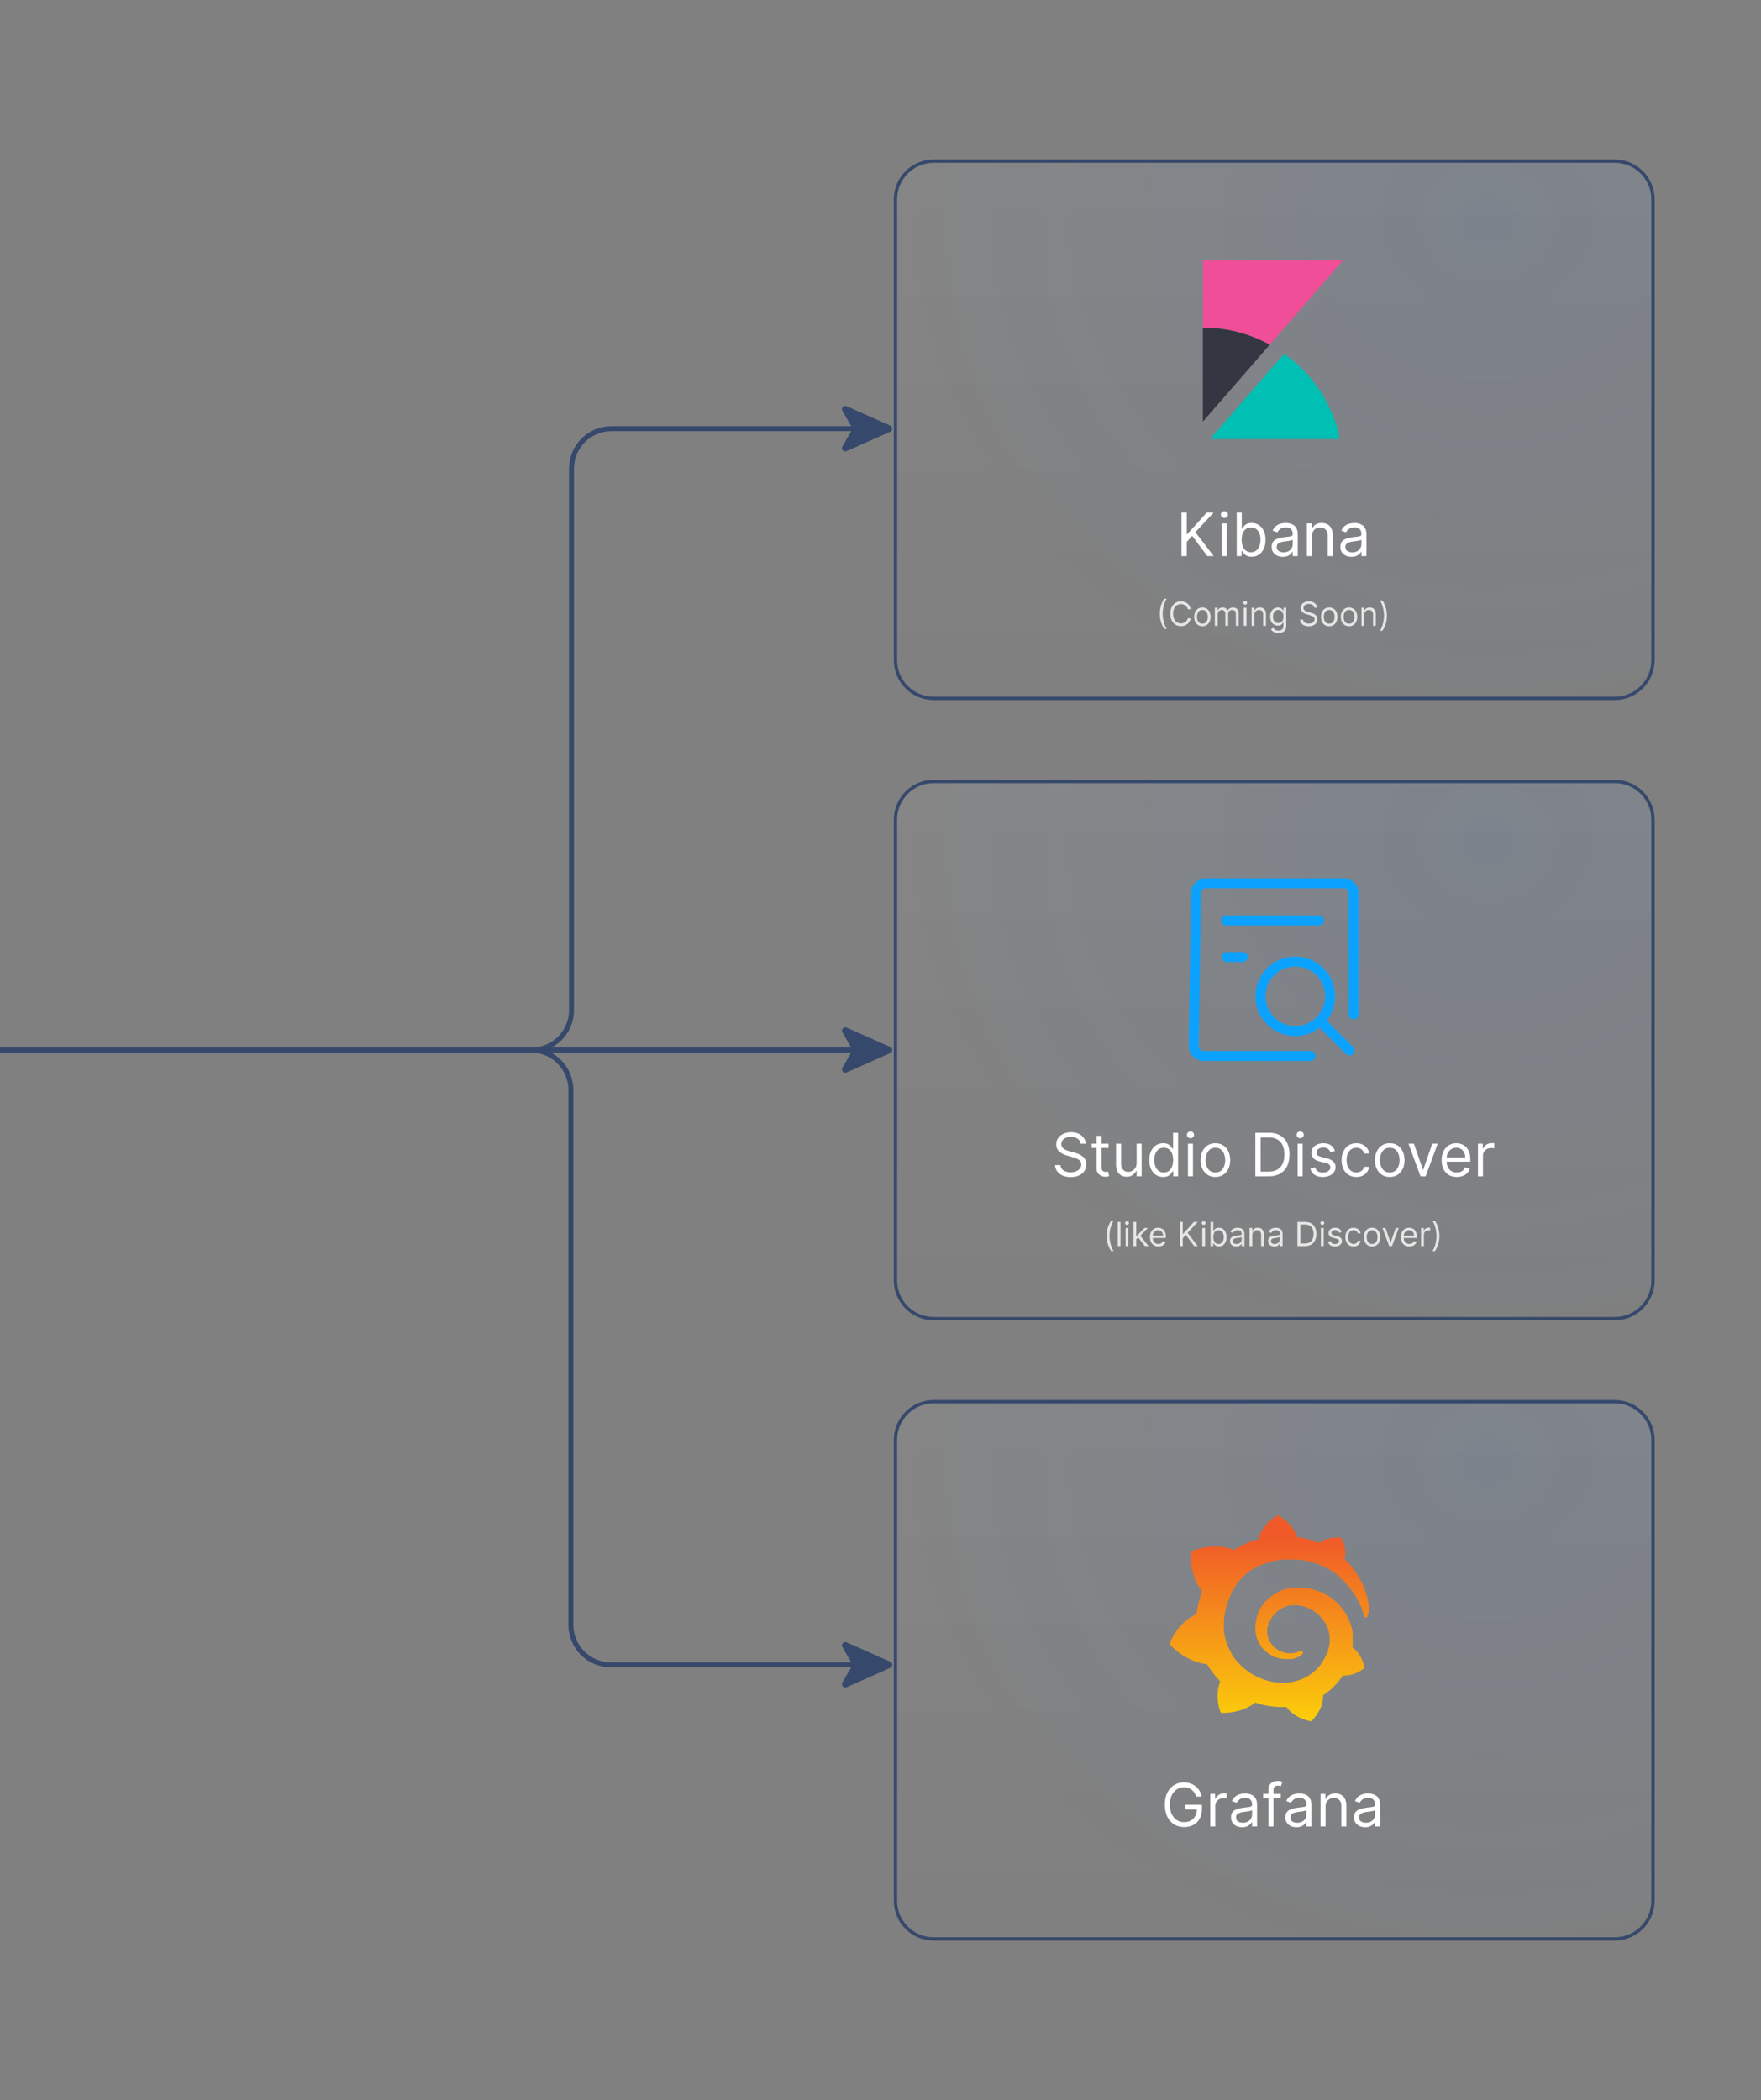 <svg width="530" height="632" viewBox="0 0 530 632" fill="none" xmlns="http://www.w3.org/2000/svg">
<rect x="0" y="0" width="530" height="632" fill="#808080" stroke="none"/>
<g clip-path="url(#clip0_5147_11380)">
<path d="M281 48.5H486C492.351 48.5 497.5 53.649 497.5 60V198.667C497.5 205.018 492.351 210.167 486 210.167H281C274.649 210.167 269.5 205.018 269.5 198.667V60C269.5 53.649 274.649 48.5 281 48.5Z" fill="url(#paint0_linear_5147_11380)"/>
<path d="M281 48.5H486C492.351 48.5 497.5 53.649 497.5 60V198.667C497.5 205.018 492.351 210.167 486 210.167H281C274.649 210.167 269.5 205.018 269.5 198.667V60C269.5 53.649 274.649 48.5 281 48.5Z" fill="url(#paint1_radial_5147_11380)" fill-opacity="0.1"/>
<path d="M281 48.5H486C492.351 48.5 497.5 53.649 497.5 60V198.667C497.5 205.018 492.351 210.167 486 210.167H281C274.649 210.167 269.5 205.018 269.5 198.667V60C269.5 53.649 274.649 48.5 281 48.5Z" stroke="#36496C"/>
<g clip-path="url(#clip1_5147_11380)">
<path fill-rule="evenodd" clip-rule="evenodd" d="M404.203 78.333H362.016V98.583C369.314 98.583 376.165 100.461 382.152 103.725L404.203 78.333Z" fill="#F04E98"/>
<path fill-rule="evenodd" clip-rule="evenodd" d="M362.016 98.584V126.913L382.152 103.726C376.165 100.462 369.314 98.584 362.016 98.584Z" fill="#343741"/>
<mask id="mask0_5147_11380" style="mask-type:luminance" maskUnits="userSpaceOnUse" x="364" y="106" width="40" height="27">
<path d="M364.016 106.435H403.358V132.329H364.016V106.435Z" fill="white"/>
</mask>
<g mask="url(#mask0_5147_11380)">
<path fill-rule="evenodd" clip-rule="evenodd" d="M386.503 106.435L365.84 130.231L364.016 132.331H403.358C401.199 121.693 395.025 112.525 386.503 106.435Z" fill="#00BFB3"/>
</g>
</g>
<path d="M355.585 167.333V154.242H357.17V160.736H357.324L363.205 154.242H365.276L359.778 160.148L365.276 167.333H363.358L358.807 161.248L357.17 163.089V167.333H355.585ZM367.738 167.333V157.515H369.247V167.333H367.738ZM368.505 155.878C368.211 155.878 367.958 155.778 367.744 155.578C367.536 155.378 367.431 155.137 367.431 154.856C367.431 154.574 367.536 154.334 367.744 154.133C367.958 153.933 368.211 153.833 368.505 153.833C368.799 153.833 369.051 153.933 369.259 154.133C369.472 154.334 369.579 154.574 369.579 154.856C369.579 155.137 369.472 155.378 369.259 155.578C369.051 155.778 368.799 155.878 368.505 155.878ZM372.214 167.333V154.242H373.723V159.074H373.85C373.961 158.904 374.115 158.687 374.311 158.422C374.511 158.154 374.797 157.915 375.167 157.707C375.542 157.494 376.049 157.387 376.689 157.387C377.515 157.387 378.244 157.594 378.875 158.007C379.505 158.42 379.998 159.006 380.351 159.765C380.705 160.523 380.882 161.418 380.882 162.449C380.882 163.489 380.705 164.391 380.351 165.153C379.998 165.912 379.507 166.5 378.881 166.918C378.255 167.331 377.532 167.538 376.714 167.538C376.083 167.538 375.578 167.433 375.199 167.224C374.82 167.011 374.528 166.771 374.324 166.502C374.119 166.229 373.961 166.003 373.85 165.824H373.672V167.333H372.214ZM373.697 162.424C373.697 163.165 373.806 163.82 374.023 164.386C374.24 164.949 374.558 165.39 374.975 165.709C375.393 166.025 375.904 166.182 376.51 166.182C377.14 166.182 377.667 166.016 378.088 165.684C378.515 165.347 378.834 164.896 379.047 164.329C379.265 163.758 379.373 163.123 379.373 162.424C379.373 161.734 379.267 161.111 379.054 160.557C378.845 159.999 378.527 159.558 378.101 159.234C377.679 158.906 377.149 158.742 376.51 158.742C375.896 158.742 375.38 158.898 374.963 159.209C374.545 159.516 374.23 159.946 374.017 160.5C373.804 161.05 373.697 161.691 373.697 162.424ZM386.078 167.563C385.456 167.563 384.892 167.446 384.385 167.212C383.877 166.973 383.475 166.63 383.176 166.182C382.878 165.731 382.729 165.185 382.729 164.546C382.729 163.984 382.84 163.528 383.061 163.178C383.283 162.824 383.579 162.547 383.95 162.347C384.321 162.147 384.73 161.998 385.177 161.9C385.629 161.797 386.083 161.717 386.539 161.657C387.135 161.58 387.619 161.523 387.99 161.484C388.365 161.442 388.637 161.371 388.808 161.273C388.983 161.175 389.07 161.005 389.07 160.762V160.711C389.07 160.08 388.897 159.59 388.552 159.241C388.211 158.891 387.694 158.717 386.999 158.717C386.279 158.717 385.714 158.874 385.305 159.19C384.896 159.505 384.608 159.842 384.442 160.199L383.01 159.688C383.266 159.092 383.607 158.627 384.033 158.295C384.463 157.958 384.932 157.724 385.439 157.592C385.951 157.455 386.453 157.387 386.948 157.387C387.263 157.387 387.625 157.425 388.034 157.502C388.448 157.574 388.846 157.726 389.23 157.956C389.618 158.186 389.939 158.533 390.195 158.998C390.451 159.462 390.578 160.084 390.578 160.864V167.333H389.07V166.003H388.993C388.891 166.217 388.721 166.445 388.482 166.687C388.243 166.93 387.926 167.137 387.529 167.307C387.133 167.478 386.65 167.563 386.078 167.563ZM386.309 166.208C386.905 166.208 387.408 166.091 387.817 165.856C388.23 165.622 388.542 165.32 388.75 164.949C388.963 164.578 389.07 164.188 389.07 163.779V162.398C389.006 162.475 388.865 162.545 388.648 162.609C388.435 162.669 388.188 162.722 387.907 162.769C387.63 162.812 387.359 162.85 387.095 162.884C386.835 162.914 386.624 162.94 386.462 162.961C386.07 163.012 385.703 163.095 385.363 163.21C385.026 163.321 384.753 163.489 384.544 163.715C384.34 163.937 384.238 164.239 384.238 164.623C384.238 165.147 384.431 165.543 384.819 165.812C385.211 166.076 385.708 166.208 386.309 166.208ZM394.84 161.427V167.333H393.332V157.515H394.789V159.049H394.917C395.147 158.55 395.497 158.15 395.965 157.847C396.434 157.54 397.039 157.387 397.781 157.387C398.445 157.387 399.027 157.523 399.526 157.796C400.024 158.065 400.412 158.474 400.689 159.023C400.966 159.569 401.105 160.259 401.105 161.094V167.333H399.596V161.197C399.596 160.425 399.396 159.824 398.995 159.394C398.595 158.959 398.045 158.742 397.346 158.742C396.865 158.742 396.434 158.847 396.055 159.055C395.68 159.264 395.384 159.569 395.166 159.969C394.949 160.37 394.84 160.856 394.84 161.427ZM406.75 167.563C406.128 167.563 405.564 167.446 405.056 167.212C404.549 166.973 404.147 166.63 403.848 166.182C403.55 165.731 403.401 165.185 403.401 164.546C403.401 163.984 403.512 163.528 403.733 163.178C403.955 162.824 404.251 162.547 404.622 162.347C404.993 162.147 405.402 161.998 405.849 161.9C406.301 161.797 406.755 161.717 407.211 161.657C407.807 161.58 408.291 161.523 408.662 161.484C409.037 161.442 409.309 161.371 409.48 161.273C409.654 161.175 409.742 161.005 409.742 160.762V160.711C409.742 160.08 409.569 159.59 409.224 159.241C408.883 158.891 408.365 158.717 407.671 158.717C406.951 158.717 406.386 158.874 405.977 159.19C405.568 159.505 405.28 159.842 405.114 160.199L403.682 159.688C403.938 159.092 404.279 158.627 404.705 158.295C405.135 157.958 405.604 157.724 406.111 157.592C406.623 157.455 407.125 157.387 407.62 157.387C407.935 157.387 408.297 157.425 408.706 157.502C409.12 157.574 409.518 157.726 409.902 157.956C410.289 158.186 410.611 158.533 410.867 158.998C411.123 159.462 411.25 160.084 411.25 160.864V167.333H409.742V166.003H409.665C409.563 166.217 409.392 166.445 409.154 166.687C408.915 166.93 408.598 167.137 408.201 167.307C407.805 167.478 407.321 167.563 406.75 167.563ZM406.98 166.208C407.577 166.208 408.08 166.091 408.489 165.856C408.902 165.622 409.213 165.32 409.422 164.949C409.635 164.578 409.742 164.188 409.742 163.779V162.398C409.678 162.475 409.537 162.545 409.32 162.609C409.107 162.669 408.86 162.722 408.578 162.769C408.301 162.812 408.031 162.85 407.767 162.884C407.507 162.914 407.296 162.94 407.134 162.961C406.742 163.012 406.375 163.095 406.034 163.21C405.698 163.321 405.425 163.489 405.216 163.715C405.012 163.937 404.909 164.239 404.909 164.623C404.909 165.147 405.103 165.543 405.491 165.812C405.883 166.076 406.38 166.208 406.98 166.208Z" fill="white"/>
<path d="M349.065 184.697C349.065 183.802 349.181 182.979 349.413 182.229C349.648 181.476 349.982 180.783 350.415 180.151H351.153C350.983 180.386 350.823 180.674 350.674 181.018C350.527 181.359 350.398 181.734 350.287 182.143C350.176 182.551 350.088 182.972 350.024 183.408C349.963 183.843 349.932 184.273 349.932 184.697C349.932 185.26 349.986 185.832 350.095 186.412C350.204 186.992 350.351 187.53 350.536 188.028C350.72 188.525 350.926 188.93 351.153 189.242H350.415C349.982 188.61 349.648 187.919 349.413 187.168C349.181 186.415 349.065 185.592 349.065 184.697ZM358.356 183.333H357.475C357.423 183.08 357.332 182.857 357.202 182.665C357.074 182.474 356.918 182.313 356.733 182.182C356.551 182.05 356.348 181.95 356.126 181.884C355.903 181.818 355.671 181.785 355.43 181.785C354.99 181.785 354.591 181.896 354.233 182.119C353.878 182.341 353.595 182.669 353.384 183.102C353.176 183.535 353.072 184.067 353.072 184.697C353.072 185.326 353.176 185.858 353.384 186.291C353.595 186.724 353.878 187.052 354.233 187.275C354.591 187.497 354.99 187.609 355.43 187.609C355.671 187.609 355.903 187.575 356.126 187.509C356.348 187.443 356.551 187.345 356.733 187.214C356.918 187.082 357.074 186.92 357.202 186.728C357.332 186.534 357.423 186.311 357.475 186.06H358.356C358.29 186.432 358.169 186.765 357.994 187.058C357.819 187.352 357.601 187.601 357.34 187.807C357.08 188.011 356.788 188.166 356.463 188.273C356.141 188.379 355.797 188.432 355.43 188.432C354.81 188.432 354.258 188.281 353.775 187.978C353.292 187.675 352.912 187.244 352.635 186.685C352.358 186.127 352.22 185.464 352.22 184.697C352.22 183.93 352.358 183.267 352.635 182.708C352.912 182.149 353.292 181.718 353.775 181.415C354.258 181.112 354.81 180.961 355.43 180.961C355.797 180.961 356.141 181.014 356.463 181.121C356.788 181.227 357.08 181.383 357.34 181.589C357.601 181.793 357.819 182.042 357.994 182.335C358.169 182.626 358.29 182.959 358.356 183.333ZM361.881 188.447C361.389 188.447 360.957 188.329 360.585 188.095C360.216 187.861 359.927 187.533 359.719 187.111C359.513 186.69 359.41 186.198 359.41 185.634C359.41 185.066 359.513 184.57 359.719 184.146C359.927 183.722 360.216 183.393 360.585 183.159C360.957 182.925 361.389 182.807 361.881 182.807C362.374 182.807 362.805 182.925 363.174 183.159C363.546 183.393 363.835 183.722 364.04 184.146C364.249 184.57 364.353 185.066 364.353 185.634C364.353 186.198 364.249 186.69 364.04 187.111C363.835 187.533 363.546 187.861 363.174 188.095C362.805 188.329 362.374 188.447 361.881 188.447ZM361.881 187.694C362.255 187.694 362.563 187.598 362.805 187.406C363.046 187.214 363.225 186.962 363.341 186.65C363.457 186.337 363.515 185.999 363.515 185.634C363.515 185.27 363.457 184.93 363.341 184.615C363.225 184.3 363.046 184.046 362.805 183.851C362.563 183.657 362.255 183.56 361.881 183.56C361.507 183.56 361.2 183.657 360.958 183.851C360.717 184.046 360.538 184.3 360.422 184.615C360.306 184.93 360.248 185.27 360.248 185.634C360.248 185.999 360.306 186.337 360.422 186.65C360.538 186.962 360.717 187.214 360.958 187.406C361.2 187.598 361.507 187.694 361.881 187.694ZM365.632 188.333V182.878H366.442V183.731H366.513C366.627 183.44 366.81 183.213 367.063 183.052C367.317 182.889 367.621 182.807 367.976 182.807C368.336 182.807 368.635 182.889 368.874 183.052C369.116 183.213 369.304 183.44 369.439 183.731H369.496C369.636 183.449 369.845 183.225 370.124 183.06C370.404 182.891 370.739 182.807 371.129 182.807C371.617 182.807 372.016 182.96 372.326 183.266C372.636 183.569 372.791 184.041 372.791 184.682V188.333H371.953V184.682C371.953 184.28 371.843 183.992 371.623 183.82C371.403 183.647 371.144 183.56 370.845 183.56C370.462 183.56 370.165 183.676 369.954 183.908C369.743 184.138 369.638 184.429 369.638 184.782V188.333H368.786V184.597C368.786 184.287 368.685 184.037 368.484 183.848C368.283 183.656 368.023 183.56 367.706 183.56C367.488 183.56 367.285 183.618 367.095 183.734C366.908 183.85 366.757 184.011 366.641 184.217C366.527 184.421 366.47 184.656 366.47 184.924V188.333H365.632ZM374.324 188.333V182.878H375.162V188.333H374.324ZM374.75 181.969C374.586 181.969 374.446 181.914 374.327 181.802C374.211 181.691 374.153 181.557 374.153 181.401C374.153 181.245 374.211 181.111 374.327 181C374.446 180.889 374.586 180.833 374.75 180.833C374.913 180.833 375.053 180.889 375.169 181C375.287 181.111 375.346 181.245 375.346 181.401C375.346 181.557 375.287 181.691 375.169 181.802C375.053 181.914 374.913 181.969 374.75 181.969ZM377.535 185.052V188.333H376.697V182.878H377.506V183.731H377.577C377.705 183.454 377.899 183.231 378.16 183.063C378.42 182.893 378.756 182.807 379.168 182.807C379.538 182.807 379.861 182.883 380.138 183.035C380.415 183.184 380.63 183.411 380.784 183.717C380.938 184.02 381.015 184.403 381.015 184.867V188.333H380.177V184.924C380.177 184.495 380.066 184.162 379.843 183.922C379.621 183.681 379.315 183.56 378.927 183.56C378.659 183.56 378.42 183.618 378.21 183.734C378.001 183.85 377.837 184.02 377.716 184.242C377.595 184.465 377.535 184.735 377.535 185.052ZM384.748 190.492C384.343 190.492 383.995 190.44 383.704 190.336C383.413 190.234 383.17 190.099 382.976 189.931C382.784 189.765 382.632 189.588 382.518 189.398L383.186 188.93C383.261 189.029 383.357 189.143 383.473 189.271C383.589 189.401 383.748 189.513 383.949 189.608C384.153 189.705 384.419 189.753 384.748 189.753C385.188 189.753 385.552 189.647 385.838 189.434C386.125 189.221 386.268 188.887 386.268 188.432V187.324H386.197C386.135 187.424 386.048 187.547 385.934 187.694C385.823 187.838 385.662 187.967 385.451 188.081C385.243 188.192 384.961 188.248 384.606 188.248C384.166 188.248 383.77 188.144 383.42 187.935C383.072 187.727 382.796 187.424 382.593 187.026C382.391 186.628 382.291 186.146 382.291 185.577C382.291 185.019 382.389 184.532 382.585 184.118C382.782 183.701 383.055 183.379 383.406 183.152C383.756 182.922 384.161 182.807 384.62 182.807C384.975 182.807 385.257 182.867 385.465 182.985C385.676 183.101 385.837 183.234 385.948 183.383C386.062 183.53 386.15 183.65 386.211 183.745H386.296V182.878H387.106V188.489C387.106 188.958 386.999 189.339 386.786 189.633C386.576 189.929 386.292 190.145 385.934 190.283C385.579 190.422 385.184 190.492 384.748 190.492ZM384.72 187.495C385.056 187.495 385.34 187.418 385.572 187.264C385.804 187.11 385.98 186.889 386.101 186.6C386.222 186.311 386.282 185.966 386.282 185.563C386.282 185.17 386.223 184.823 386.105 184.523C385.986 184.222 385.811 183.986 385.579 183.816C385.347 183.646 385.061 183.56 384.72 183.56C384.365 183.56 384.069 183.65 383.832 183.83C383.597 184.01 383.421 184.252 383.303 184.555C383.187 184.858 383.129 185.194 383.129 185.563C383.129 185.942 383.188 186.277 383.306 186.568C383.427 186.857 383.605 187.084 383.839 187.25C384.076 187.413 384.369 187.495 384.72 187.495ZM395.544 182.878C395.501 182.519 395.328 182.239 395.025 182.04C394.722 181.842 394.35 181.742 393.91 181.742C393.588 181.742 393.306 181.794 393.065 181.898C392.826 182.003 392.639 182.146 392.504 182.328C392.371 182.51 392.305 182.717 392.305 182.949C392.305 183.144 392.351 183.311 392.443 183.45C392.538 183.588 392.659 183.702 392.806 183.795C392.952 183.885 393.106 183.959 393.267 184.018C393.428 184.075 393.576 184.121 393.711 184.157L394.45 184.356C394.639 184.405 394.85 184.474 395.082 184.562C395.316 184.649 395.54 184.769 395.753 184.92C395.968 185.07 396.146 185.261 396.286 185.496C396.425 185.73 396.495 186.018 396.495 186.359C396.495 186.752 396.392 187.107 396.186 187.424C395.983 187.741 395.684 187.993 395.291 188.18C394.901 188.367 394.426 188.461 393.867 188.461C393.347 188.461 392.896 188.377 392.514 188.209C392.136 188.041 391.837 187.806 391.619 187.506C391.404 187.205 391.282 186.856 391.254 186.458H392.163C392.186 186.733 392.279 186.96 392.44 187.14C392.603 187.317 392.809 187.45 393.058 187.538C393.309 187.623 393.579 187.665 393.867 187.665C394.204 187.665 394.505 187.611 394.773 187.502C395.04 187.391 395.252 187.237 395.409 187.04C395.565 186.842 395.643 186.61 395.643 186.344C395.643 186.103 395.575 185.906 395.441 185.755C395.306 185.603 395.128 185.48 394.908 185.386C394.688 185.291 394.45 185.208 394.194 185.137L393.299 184.881C392.731 184.718 392.281 184.485 391.95 184.182C391.618 183.879 391.453 183.482 391.453 182.992C391.453 182.585 391.563 182.23 391.783 181.927C392.005 181.621 392.304 181.385 392.678 181.217C393.054 181.046 393.474 180.961 393.938 180.961C394.407 180.961 394.824 181.045 395.188 181.213C395.553 181.379 395.842 181.606 396.055 181.895C396.27 182.184 396.384 182.512 396.396 182.878H395.544ZM400.045 188.447C399.553 188.447 399.121 188.329 398.749 188.095C398.38 187.861 398.091 187.533 397.883 187.111C397.677 186.69 397.574 186.198 397.574 185.634C397.574 185.066 397.677 184.57 397.883 184.146C398.091 183.722 398.38 183.393 398.749 183.159C399.121 182.925 399.553 182.807 400.045 182.807C400.538 182.807 400.969 182.925 401.338 183.159C401.71 183.393 401.999 183.722 402.205 184.146C402.413 184.57 402.517 185.066 402.517 185.634C402.517 186.198 402.413 186.69 402.205 187.111C401.999 187.533 401.71 187.861 401.338 188.095C400.969 188.329 400.538 188.447 400.045 188.447ZM400.045 187.694C400.42 187.694 400.727 187.598 400.969 187.406C401.21 187.214 401.389 186.962 401.505 186.65C401.621 186.337 401.679 185.999 401.679 185.634C401.679 185.27 401.621 184.93 401.505 184.615C401.389 184.3 401.21 184.046 400.969 183.851C400.727 183.657 400.42 183.56 400.045 183.56C399.671 183.56 399.364 183.657 399.122 183.851C398.881 184.046 398.702 184.3 398.586 184.615C398.47 184.93 398.412 185.27 398.412 185.634C398.412 185.999 398.47 186.337 398.586 186.65C398.702 186.962 398.881 187.214 399.122 187.406C399.364 187.598 399.671 187.694 400.045 187.694ZM406.012 188.447C405.52 188.447 405.088 188.329 404.716 188.095C404.347 187.861 404.058 187.533 403.85 187.111C403.644 186.69 403.541 186.198 403.541 185.634C403.541 185.066 403.644 184.57 403.85 184.146C404.058 183.722 404.347 183.393 404.716 183.159C405.088 182.925 405.52 182.807 406.012 182.807C406.505 182.807 406.936 182.925 407.305 183.159C407.677 183.393 407.965 183.722 408.171 184.146C408.38 184.57 408.484 185.066 408.484 185.634C408.484 186.198 408.38 186.69 408.171 187.111C407.965 187.533 407.677 187.861 407.305 188.095C406.936 188.329 406.505 188.447 406.012 188.447ZM406.012 187.694C406.386 187.694 406.694 187.598 406.936 187.406C407.177 187.214 407.356 186.962 407.472 186.65C407.588 186.337 407.646 185.999 407.646 185.634C407.646 185.27 407.588 184.93 407.472 184.615C407.356 184.3 407.177 184.046 406.936 183.851C406.694 183.657 406.386 183.56 406.012 183.56C405.638 183.56 405.33 183.657 405.089 183.851C404.847 184.046 404.669 184.3 404.553 184.615C404.437 184.93 404.379 185.27 404.379 185.634C404.379 185.999 404.437 186.337 404.553 186.65C404.669 186.962 404.847 187.214 405.089 187.406C405.33 187.598 405.638 187.694 406.012 187.694ZM410.601 185.052V188.333H409.763V182.878H410.573V183.731H410.644C410.772 183.454 410.966 183.231 411.226 183.063C411.487 182.893 411.823 182.807 412.235 182.807C412.604 182.807 412.927 182.883 413.204 183.035C413.481 183.184 413.697 183.411 413.85 183.717C414.004 184.02 414.081 184.403 414.081 184.867V188.333H413.243V184.924C413.243 184.495 413.132 184.162 412.909 183.922C412.687 183.681 412.382 183.56 411.993 183.56C411.726 183.56 411.487 183.618 411.276 183.734C411.068 183.85 410.903 184.02 410.782 184.242C410.662 184.465 410.601 184.735 410.601 185.052ZM417.403 185.265C417.403 186.16 417.285 186.984 417.051 187.736C416.819 188.487 416.486 189.178 416.053 189.81H415.314C415.485 189.576 415.644 189.287 415.79 188.944C415.939 188.603 416.07 188.229 416.181 187.822C416.292 187.412 416.379 186.989 416.44 186.554C416.504 186.116 416.536 185.686 416.536 185.265C416.536 184.701 416.482 184.13 416.373 183.55C416.264 182.97 416.117 182.431 415.932 181.934C415.748 181.437 415.542 181.032 415.314 180.719H416.053C416.486 181.351 416.819 182.044 417.051 182.797C417.285 183.547 417.403 184.37 417.403 185.265Z" fill="white" fill-opacity="0.8"/>
<path d="M281 235.167H486C492.351 235.167 497.5 240.316 497.5 246.667V385.334C497.5 391.685 492.351 396.834 486 396.834H281C274.649 396.834 269.5 391.685 269.5 385.334V246.667L269.515 246.075C269.823 239.999 274.847 235.167 281 235.167Z" fill="url(#paint2_linear_5147_11380)"/>
<path d="M281 235.167H486C492.351 235.167 497.5 240.316 497.5 246.667V385.334C497.5 391.685 492.351 396.834 486 396.834H281C274.649 396.834 269.5 391.685 269.5 385.334V246.667L269.515 246.075C269.823 239.999 274.847 235.167 281 235.167Z" fill="url(#paint3_radial_5147_11380)" fill-opacity="0.1"/>
<path d="M281 235.167H486C492.351 235.167 497.5 240.316 497.5 246.667V385.334C497.5 391.685 492.351 396.834 486 396.834H281C274.649 396.834 269.5 391.685 269.5 385.334V246.667L269.515 246.075C269.823 239.999 274.847 235.167 281 235.167Z" stroke="#36496C"/>
<path d="M407.383 305.285V268.788C407.383 267.135 406.043 265.795 404.39 265.795H362.951C361.316 265.795 359.983 267.108 359.959 268.743L359.272 314.757C359.247 316.428 360.594 317.795 362.264 317.795H394.411" stroke="#0BA2FF" stroke-width="3" stroke-linecap="round"/>
<path d="M369 277H397" stroke="#0BA2FF" stroke-width="3" stroke-linecap="round"/>
<path d="M369.234 287.992H374.004" stroke="#0BA2FF" stroke-width="3" stroke-linecap="round"/>
<path d="M398.148 308.135L406.129 316.116" stroke="#0BA2FF" stroke-width="3" stroke-linecap="round"/>
<circle cx="389.847" cy="299.83" r="10.472" stroke="#0BA2FF" stroke-width="3"/>
<path d="M325.244 344.182C325.168 343.534 324.857 343.031 324.311 342.673C323.766 342.315 323.097 342.136 322.304 342.136C321.724 342.136 321.217 342.23 320.783 342.418C320.352 342.605 320.016 342.863 319.773 343.191C319.534 343.519 319.415 343.892 319.415 344.31C319.415 344.659 319.498 344.96 319.664 345.211C319.835 345.458 320.052 345.665 320.316 345.831C320.58 345.993 320.857 346.127 321.147 346.234C321.437 346.336 321.703 346.419 321.946 346.483L323.276 346.841C323.616 346.93 323.996 347.054 324.413 347.212C324.835 347.369 325.238 347.585 325.621 347.857C326.009 348.126 326.329 348.471 326.58 348.893C326.832 349.315 326.957 349.832 326.957 350.446C326.957 351.153 326.772 351.793 326.401 352.364C326.035 352.935 325.498 353.388 324.79 353.725C324.087 354.062 323.233 354.23 322.227 354.23C321.29 354.23 320.478 354.079 319.792 353.776C319.11 353.474 318.573 353.052 318.181 352.511C317.793 351.969 317.574 351.341 317.523 350.625H319.159C319.202 351.119 319.368 351.528 319.658 351.852C319.952 352.172 320.322 352.411 320.77 352.568C321.222 352.722 321.707 352.798 322.227 352.798C322.832 352.798 323.376 352.7 323.857 352.504C324.339 352.304 324.72 352.027 325.001 351.673C325.283 351.315 325.423 350.898 325.423 350.42C325.423 349.986 325.302 349.632 325.059 349.359C324.816 349.087 324.496 348.865 324.1 348.695C323.704 348.524 323.276 348.375 322.815 348.247L321.205 347.787C320.182 347.493 319.372 347.073 318.776 346.528C318.179 345.982 317.881 345.268 317.881 344.386C317.881 343.653 318.079 343.014 318.475 342.469C318.876 341.919 319.413 341.493 320.086 341.19C320.763 340.884 321.52 340.73 322.355 340.73C323.199 340.73 323.949 340.881 324.605 341.184C325.261 341.482 325.781 341.891 326.165 342.411C326.553 342.931 326.757 343.521 326.778 344.182H325.244ZM333.629 344.182V345.46H328.541V344.182H333.629ZM330.024 341.83H331.532V351.188C331.532 351.614 331.594 351.933 331.718 352.146C331.846 352.355 332.008 352.496 332.204 352.568C332.404 352.636 332.615 352.67 332.836 352.67C333.003 352.67 333.139 352.662 333.246 352.645C333.352 352.624 333.437 352.607 333.501 352.594L333.808 353.949C333.706 353.987 333.563 354.026 333.38 354.064C333.197 354.107 332.964 354.128 332.683 354.128C332.257 354.128 331.839 354.036 331.43 353.853C331.025 353.67 330.689 353.391 330.42 353.016C330.156 352.641 330.024 352.168 330.024 351.597V341.83ZM342.086 349.986V344.182H343.594V354H342.086V352.338H341.983C341.753 352.837 341.395 353.261 340.91 353.61C340.424 353.955 339.81 354.128 339.069 354.128C338.455 354.128 337.91 353.994 337.432 353.725C336.955 353.452 336.58 353.043 336.307 352.498C336.035 351.948 335.898 351.256 335.898 350.42V344.182H337.407V350.318C337.407 351.034 337.607 351.605 338.008 352.031C338.412 352.457 338.928 352.67 339.555 352.67C339.93 352.67 340.311 352.575 340.699 352.383C341.091 352.191 341.419 351.897 341.683 351.501C341.952 351.104 342.086 350.599 342.086 349.986ZM350.065 354.205C349.246 354.205 348.524 353.998 347.898 353.585C347.271 353.167 346.781 352.579 346.428 351.82C346.074 351.058 345.897 350.156 345.897 349.116C345.897 348.085 346.074 347.19 346.428 346.432C346.781 345.673 347.273 345.087 347.904 344.674C348.535 344.261 349.263 344.054 350.09 344.054C350.729 344.054 351.234 344.161 351.605 344.374C351.98 344.582 352.266 344.821 352.462 345.089C352.662 345.354 352.817 345.571 352.928 345.741H353.056V340.909H354.565V354H353.107V352.491H352.928C352.817 352.67 352.66 352.896 352.455 353.169C352.251 353.437 351.959 353.678 351.58 353.891C351.2 354.1 350.695 354.205 350.065 354.205ZM350.269 352.849C350.874 352.849 351.386 352.692 351.803 352.376C352.221 352.057 352.538 351.616 352.756 351.053C352.973 350.487 353.082 349.832 353.082 349.091C353.082 348.358 352.975 347.717 352.762 347.167C352.549 346.613 352.234 346.183 351.816 345.876C351.398 345.565 350.883 345.409 350.269 345.409C349.63 345.409 349.097 345.573 348.671 345.901C348.249 346.225 347.932 346.666 347.719 347.224C347.51 347.778 347.406 348.401 347.406 349.091C347.406 349.79 347.512 350.425 347.725 350.996C347.942 351.562 348.262 352.014 348.684 352.351C349.11 352.683 349.638 352.849 350.269 352.849ZM357.537 354V344.182H359.045V354H357.537ZM358.304 342.545C358.01 342.545 357.756 342.445 357.543 342.245C357.335 342.045 357.23 341.804 357.23 341.523C357.23 341.241 357.335 341.001 357.543 340.8C357.756 340.6 358.01 340.5 358.304 340.5C358.598 340.5 358.849 340.6 359.058 340.8C359.271 341.001 359.378 341.241 359.378 341.523C359.378 341.804 359.271 342.045 359.058 342.245C358.849 342.445 358.598 342.545 358.304 342.545ZM365.797 354.205C364.911 354.205 364.133 353.994 363.464 353.572C362.799 353.15 362.279 352.56 361.904 351.801C361.534 351.043 361.348 350.156 361.348 349.142C361.348 348.119 361.534 347.227 361.904 346.464C362.279 345.701 362.799 345.109 363.464 344.687C364.133 344.265 364.911 344.054 365.797 344.054C366.683 344.054 367.459 344.265 368.124 344.687C368.793 345.109 369.313 345.701 369.683 346.464C370.058 347.227 370.246 348.119 370.246 349.142C370.246 350.156 370.058 351.043 369.683 351.801C369.313 352.56 368.793 353.15 368.124 353.572C367.459 353.994 366.683 354.205 365.797 354.205ZM365.797 352.849C366.47 352.849 367.024 352.677 367.459 352.332C367.894 351.987 368.215 351.533 368.424 350.97C368.633 350.408 368.737 349.798 368.737 349.142C368.737 348.486 368.633 347.874 368.424 347.308C368.215 346.741 367.894 346.283 367.459 345.933C367.024 345.584 366.47 345.409 365.797 345.409C365.124 345.409 364.57 345.584 364.135 345.933C363.7 346.283 363.379 346.741 363.17 347.308C362.961 347.874 362.857 348.486 362.857 349.142C362.857 349.798 362.961 350.408 363.17 350.97C363.379 351.533 363.7 351.987 364.135 352.332C364.57 352.677 365.124 352.849 365.797 352.849ZM381.855 354H377.816V340.909H382.034C383.304 340.909 384.391 341.171 385.294 341.695C386.198 342.215 386.89 342.963 387.372 343.939C387.853 344.911 388.094 346.074 388.094 347.429C388.094 348.793 387.851 349.967 387.365 350.951C386.88 351.931 386.172 352.685 385.243 353.214C384.314 353.738 383.185 354 381.855 354ZM379.401 352.594H381.753C382.836 352.594 383.733 352.385 384.444 351.967C385.156 351.55 385.686 350.955 386.036 350.184C386.385 349.413 386.56 348.494 386.56 347.429C386.56 346.372 386.387 345.462 386.042 344.7C385.697 343.933 385.181 343.344 384.495 342.935C383.809 342.522 382.955 342.315 381.932 342.315H379.401V352.594ZM390.549 354V344.182H392.057V354H390.549ZM391.316 342.545C391.022 342.545 390.768 342.445 390.555 342.245C390.346 342.045 390.242 341.804 390.242 341.523C390.242 341.241 390.346 341.001 390.555 340.8C390.768 340.6 391.022 340.5 391.316 340.5C391.61 340.5 391.861 340.6 392.07 340.8C392.283 341.001 392.39 341.241 392.39 341.523C392.39 341.804 392.283 342.045 392.07 342.245C391.861 342.445 391.61 342.545 391.316 342.545ZM401.775 346.381L400.42 346.764C400.334 346.538 400.209 346.319 400.042 346.106C399.881 345.888 399.659 345.71 399.378 345.569C399.096 345.428 398.736 345.358 398.297 345.358C397.697 345.358 397.196 345.496 396.795 345.773C396.399 346.046 396.201 346.393 396.201 346.815C396.201 347.19 396.337 347.487 396.61 347.704C396.883 347.921 397.309 348.102 397.888 348.247L399.346 348.605C400.224 348.818 400.878 349.144 401.308 349.583C401.738 350.018 401.954 350.578 401.954 351.264C401.954 351.827 401.792 352.33 401.468 352.773C401.148 353.216 400.701 353.565 400.126 353.821C399.55 354.077 398.881 354.205 398.118 354.205C397.117 354.205 396.288 353.987 395.632 353.553C394.976 353.118 394.56 352.483 394.385 351.648L395.817 351.29C395.954 351.818 396.211 352.214 396.591 352.479C396.974 352.743 397.475 352.875 398.093 352.875C398.796 352.875 399.354 352.726 399.768 352.428C400.185 352.125 400.394 351.763 400.394 351.341C400.394 351 400.275 350.714 400.036 350.484C399.797 350.25 399.431 350.075 398.937 349.96L397.3 349.577C396.401 349.364 395.741 349.033 395.319 348.586C394.901 348.134 394.692 347.57 394.692 346.892C394.692 346.338 394.848 345.848 395.159 345.422C395.474 344.996 395.903 344.661 396.444 344.418C396.989 344.175 397.607 344.054 398.297 344.054C399.269 344.054 400.032 344.267 400.586 344.693C401.144 345.119 401.54 345.682 401.775 346.381ZM408.213 354.205C407.293 354.205 406.5 353.987 405.835 353.553C405.17 353.118 404.659 352.519 404.301 351.756C403.943 350.994 403.764 350.122 403.764 349.142C403.764 348.145 403.947 347.265 404.314 346.502C404.685 345.735 405.2 345.136 405.861 344.706C406.526 344.271 407.301 344.054 408.188 344.054C408.878 344.054 409.5 344.182 410.054 344.438C410.608 344.693 411.062 345.051 411.415 345.511C411.769 345.972 411.989 346.509 412.074 347.122H410.565C410.45 346.675 410.195 346.278 409.798 345.933C409.406 345.584 408.878 345.409 408.213 345.409C407.625 345.409 407.109 345.562 406.666 345.869C406.227 346.172 405.884 346.6 405.637 347.154C405.394 347.704 405.273 348.349 405.273 349.091C405.273 349.849 405.392 350.51 405.631 351.072C405.874 351.635 406.214 352.072 406.653 352.383C407.097 352.694 407.616 352.849 408.213 352.849C408.605 352.849 408.961 352.781 409.281 352.645C409.6 352.509 409.871 352.312 410.092 352.057C410.314 351.801 410.472 351.494 410.565 351.136H412.074C411.989 351.716 411.778 352.238 411.441 352.702C411.109 353.163 410.668 353.529 410.118 353.802C409.572 354.07 408.938 354.205 408.213 354.205ZM418.268 354.205C417.381 354.205 416.604 353.994 415.935 353.572C415.27 353.15 414.75 352.56 414.375 351.801C414.004 351.043 413.819 350.156 413.819 349.142C413.819 348.119 414.004 347.227 414.375 346.464C414.75 345.701 415.27 345.109 415.935 344.687C416.604 344.265 417.381 344.054 418.268 344.054C419.154 344.054 419.93 344.265 420.594 344.687C421.263 345.109 421.783 345.701 422.154 346.464C422.529 347.227 422.717 348.119 422.717 349.142C422.717 350.156 422.529 351.043 422.154 351.801C421.783 352.56 421.263 353.15 420.594 353.572C419.93 353.994 419.154 354.205 418.268 354.205ZM418.268 352.849C418.941 352.849 419.495 352.677 419.93 352.332C420.364 351.987 420.686 351.533 420.895 350.97C421.104 350.408 421.208 349.798 421.208 349.142C421.208 348.486 421.104 347.874 420.895 347.308C420.686 346.741 420.364 346.283 419.93 345.933C419.495 345.584 418.941 345.409 418.268 345.409C417.594 345.409 417.04 345.584 416.606 345.933C416.171 346.283 415.849 346.741 415.641 347.308C415.432 347.874 415.327 348.486 415.327 349.142C415.327 349.798 415.432 350.408 415.641 350.97C415.849 351.533 416.171 351.987 416.606 352.332C417.04 352.677 417.594 352.849 418.268 352.849ZM432.696 344.182L429.066 354H427.531L423.901 344.182H425.537L428.247 352.006H428.35L431.06 344.182H432.696ZM438.452 354.205C437.506 354.205 436.69 353.996 436.004 353.578C435.322 353.156 434.796 352.568 434.425 351.814C434.059 351.055 433.876 350.173 433.876 349.168C433.876 348.162 434.059 347.276 434.425 346.509C434.796 345.737 435.312 345.136 435.972 344.706C436.637 344.271 437.412 344.054 438.299 344.054C438.81 344.054 439.315 344.139 439.814 344.31C440.312 344.48 440.766 344.757 441.175 345.141C441.584 345.52 441.91 346.023 442.153 346.649C442.396 347.276 442.518 348.047 442.518 348.963V349.602H434.949V348.298H440.983C440.983 347.744 440.873 347.25 440.651 346.815C440.434 346.381 440.123 346.038 439.718 345.786C439.317 345.535 438.844 345.409 438.299 345.409C437.698 345.409 437.178 345.558 436.739 345.857C436.305 346.151 435.97 346.534 435.736 347.007C435.501 347.48 435.384 347.987 435.384 348.528V349.398C435.384 350.139 435.512 350.768 435.768 351.283C436.028 351.795 436.388 352.185 436.848 352.453C437.308 352.717 437.843 352.849 438.452 352.849C438.849 352.849 439.206 352.794 439.526 352.683C439.85 352.568 440.129 352.398 440.363 352.172C440.598 351.942 440.779 351.656 440.907 351.315L442.364 351.724C442.211 352.219 441.953 352.653 441.591 353.028C441.229 353.399 440.781 353.689 440.248 353.898C439.716 354.102 439.117 354.205 438.452 354.205ZM444.812 354V344.182H446.27V345.665H446.372C446.551 345.179 446.875 344.785 447.344 344.482C447.812 344.18 448.341 344.028 448.929 344.028C449.04 344.028 449.178 344.031 449.344 344.035C449.51 344.039 449.636 344.045 449.721 344.054V345.588C449.67 345.575 449.553 345.556 449.37 345.531C449.191 345.501 449.001 345.486 448.801 345.486C448.324 345.486 447.898 345.586 447.523 345.786C447.152 345.982 446.858 346.255 446.64 346.604C446.427 346.95 446.321 347.344 446.321 347.787V354H444.812Z" fill="white"/>
<path d="M333.065 371.932C333.065 371.037 333.181 370.214 333.413 369.464C333.648 368.711 333.982 368.018 334.415 367.386H335.153C334.983 367.621 334.823 367.91 334.674 368.253C334.527 368.594 334.398 368.969 334.287 369.379C334.176 369.786 334.088 370.207 334.024 370.643C333.963 371.078 333.932 371.508 333.932 371.932C333.932 372.495 333.986 373.067 334.095 373.647C334.204 374.227 334.351 374.766 334.536 375.263C334.72 375.76 334.926 376.165 335.153 376.477H334.415C333.982 375.845 333.648 375.154 333.413 374.403C333.181 373.651 333.065 372.827 333.065 371.932ZM337.228 367.727V375H336.39V367.727H337.228ZM338.763 375V369.545H339.601V375H338.763ZM339.189 368.636C339.026 368.636 338.885 368.581 338.767 368.469C338.651 368.358 338.593 368.224 338.593 368.068C338.593 367.912 338.651 367.778 338.767 367.667C338.885 367.556 339.026 367.5 339.189 367.5C339.353 367.5 339.492 367.556 339.608 367.667C339.727 367.778 339.786 367.912 339.786 368.068C339.786 368.224 339.727 368.358 339.608 368.469C339.492 368.581 339.353 368.636 339.189 368.636ZM341.917 373.011L341.903 371.974H342.074L344.46 369.545H345.497L342.954 372.116H342.883L341.917 373.011ZM341.136 375V367.727H341.974V375H341.136ZM344.602 375L342.471 372.301L343.068 371.719L345.667 375H344.602ZM348.638 375.114C348.112 375.114 347.659 374.998 347.278 374.766C346.899 374.531 346.607 374.205 346.401 373.786C346.197 373.364 346.095 372.874 346.095 372.315C346.095 371.757 346.197 371.264 346.401 370.838C346.607 370.41 346.893 370.076 347.26 369.837C347.629 369.595 348.06 369.474 348.553 369.474C348.837 369.474 349.117 369.522 349.394 369.616C349.671 369.711 349.923 369.865 350.151 370.078C350.378 370.289 350.559 370.568 350.694 370.916C350.829 371.264 350.896 371.693 350.896 372.202V372.557H346.692V371.832H350.044C350.044 371.525 349.983 371.25 349.86 371.009C349.739 370.767 349.566 370.576 349.341 370.437C349.119 370.297 348.856 370.227 348.553 370.227C348.219 370.227 347.93 370.31 347.686 370.476C347.445 370.639 347.259 370.852 347.129 371.115C346.999 371.378 346.933 371.66 346.933 371.96V372.443C346.933 372.855 347.004 373.204 347.146 373.491C347.291 373.775 347.491 373.991 347.747 374.141C348.002 374.287 348.299 374.361 348.638 374.361C348.858 374.361 349.057 374.33 349.235 374.268C349.414 374.205 349.57 374.11 349.7 373.984C349.83 373.857 349.931 373.698 350.002 373.509L350.811 373.736C350.726 374.01 350.583 374.252 350.382 374.46C350.18 374.666 349.932 374.827 349.636 374.943C349.34 375.057 349.007 375.114 348.638 375.114ZM355.097 375V367.727H355.978V371.335H356.063L359.33 367.727H360.481L357.427 371.009L360.481 375H359.416L356.887 371.619L355.978 372.642V375H355.097ZM361.849 375V369.545H362.687V375H361.849ZM362.275 368.636C362.112 368.636 361.971 368.581 361.853 368.469C361.737 368.358 361.679 368.224 361.679 368.068C361.679 367.912 361.737 367.778 361.853 367.667C361.971 367.556 362.112 367.5 362.275 367.5C362.439 367.5 362.578 367.556 362.694 367.667C362.813 367.778 362.872 367.912 362.872 368.068C362.872 368.224 362.813 368.358 362.694 368.469C362.578 368.581 362.439 368.636 362.275 368.636ZM364.336 375V367.727H365.174V370.412H365.245C365.306 370.317 365.392 370.196 365.501 370.05C365.612 369.901 365.77 369.768 365.976 369.652C366.185 369.534 366.466 369.474 366.822 369.474C367.281 369.474 367.686 369.589 368.036 369.819C368.386 370.049 368.66 370.374 368.856 370.795C369.053 371.217 369.151 371.714 369.151 372.287C369.151 372.865 369.053 373.365 368.856 373.789C368.66 374.21 368.388 374.537 368.04 374.769C367.692 374.999 367.29 375.114 366.836 375.114C366.485 375.114 366.205 375.056 365.994 374.94C365.783 374.821 365.621 374.687 365.508 374.538C365.394 374.387 365.306 374.261 365.245 374.162H365.145V375H364.336ZM365.16 372.273C365.16 372.685 365.22 373.048 365.341 373.363C365.461 373.675 365.638 373.92 365.87 374.098C366.102 374.273 366.386 374.361 366.722 374.361C367.073 374.361 367.365 374.268 367.599 374.084C367.836 373.897 368.014 373.646 368.132 373.331C368.253 373.014 368.313 372.661 368.313 372.273C368.313 371.889 368.254 371.544 368.135 371.236C368.019 370.926 367.843 370.681 367.606 370.501C367.372 370.318 367.077 370.227 366.722 370.227C366.381 370.227 366.095 370.314 365.863 370.487C365.631 370.657 365.456 370.896 365.337 371.204C365.219 371.509 365.16 371.866 365.16 372.273ZM372.038 375.128C371.693 375.128 371.379 375.063 371.097 374.933C370.815 374.8 370.592 374.609 370.426 374.361C370.26 374.11 370.177 373.807 370.177 373.452C370.177 373.139 370.239 372.886 370.362 372.692C370.485 372.495 370.65 372.341 370.856 372.23C371.062 372.119 371.289 372.036 371.537 371.982C371.788 371.925 372.041 371.88 372.294 371.847C372.625 371.804 372.894 371.772 373.1 371.751C373.308 371.727 373.46 371.688 373.555 371.634C373.652 371.579 373.7 371.484 373.7 371.349V371.321C373.7 370.971 373.604 370.698 373.412 370.504C373.223 370.31 372.935 370.213 372.55 370.213C372.149 370.213 371.836 370.301 371.608 370.476C371.381 370.651 371.221 370.838 371.129 371.037L370.334 370.753C370.476 370.421 370.665 370.163 370.902 369.979C371.141 369.792 371.401 369.661 371.683 369.588C371.967 369.512 372.247 369.474 372.521 369.474C372.696 369.474 372.898 369.496 373.125 369.538C373.354 369.579 373.576 369.663 373.789 369.79C374.004 369.918 374.183 370.111 374.325 370.369C374.467 370.627 374.538 370.973 374.538 371.406V375H373.7V374.261H373.657C373.601 374.38 373.506 374.506 373.373 374.641C373.241 374.776 373.064 374.891 372.844 374.986C372.624 375.08 372.355 375.128 372.038 375.128ZM372.166 374.375C372.497 374.375 372.777 374.31 373.004 374.18C373.234 374.049 373.407 373.881 373.523 373.675C373.641 373.469 373.7 373.253 373.7 373.026V372.259C373.665 372.301 373.586 372.34 373.466 372.376C373.347 372.409 373.21 372.438 373.054 372.464C372.9 372.488 372.75 372.509 372.603 372.528C372.458 372.545 372.341 372.559 372.251 372.571C372.033 372.599 371.83 372.646 371.64 372.71C371.453 372.771 371.302 372.865 371.186 372.99C371.072 373.113 371.015 373.281 371.015 373.494C371.015 373.786 371.123 374.006 371.339 374.155C371.556 374.302 371.832 374.375 372.166 374.375ZM376.906 371.719V375H376.068V369.545H376.877V370.398H376.949C377.076 370.121 377.27 369.898 377.531 369.73C377.791 369.56 378.127 369.474 378.539 369.474C378.909 369.474 379.232 369.55 379.509 369.702C379.786 369.851 380.001 370.078 380.155 370.384C380.309 370.687 380.386 371.07 380.386 371.534V375H379.548V371.591C379.548 371.162 379.437 370.829 379.214 370.589C378.992 370.348 378.686 370.227 378.298 370.227C378.03 370.227 377.791 370.285 377.581 370.401C377.372 370.517 377.208 370.687 377.087 370.909C376.966 371.132 376.906 371.402 376.906 371.719ZM383.523 375.128C383.177 375.128 382.863 375.063 382.581 374.933C382.3 374.8 382.076 374.609 381.91 374.361C381.745 374.11 381.662 373.807 381.662 373.452C381.662 373.139 381.723 372.886 381.846 372.692C381.97 372.495 382.134 372.341 382.34 372.23C382.546 372.119 382.773 372.036 383.022 371.982C383.273 371.925 383.525 371.88 383.778 371.847C384.11 371.804 384.378 371.772 384.584 371.751C384.793 371.727 384.944 371.688 385.039 371.634C385.136 371.579 385.184 371.484 385.184 371.349V371.321C385.184 370.971 385.089 370.698 384.897 370.504C384.707 370.31 384.42 370.213 384.034 370.213C383.634 370.213 383.32 370.301 383.093 370.476C382.866 370.651 382.706 370.838 382.613 371.037L381.818 370.753C381.96 370.421 382.149 370.163 382.386 369.979C382.625 369.792 382.886 369.661 383.167 369.588C383.452 369.512 383.731 369.474 384.006 369.474C384.181 369.474 384.382 369.496 384.609 369.538C384.839 369.579 385.06 369.663 385.273 369.79C385.489 369.918 385.667 370.111 385.809 370.369C385.952 370.627 386.023 370.973 386.023 371.406V375H385.184V374.261H385.142C385.085 374.38 384.99 374.506 384.858 374.641C384.725 374.776 384.549 374.891 384.329 374.986C384.108 375.08 383.84 375.128 383.523 375.128ZM383.65 374.375C383.982 374.375 384.261 374.31 384.488 374.18C384.718 374.049 384.891 373.881 385.007 373.675C385.125 373.469 385.184 373.253 385.184 373.026V372.259C385.149 372.301 385.071 372.34 384.95 372.376C384.832 372.409 384.694 372.438 384.538 372.464C384.384 372.488 384.234 372.509 384.087 372.528C383.943 372.545 383.826 372.559 383.736 372.571C383.518 372.599 383.314 372.646 383.125 372.71C382.938 372.771 382.786 372.865 382.67 372.99C382.557 373.113 382.5 373.281 382.5 373.494C382.5 373.786 382.608 374.006 382.823 374.155C383.041 374.302 383.317 374.375 383.65 374.375ZM392.723 375H390.478V367.727H392.822C393.528 367.727 394.131 367.873 394.633 368.164C395.135 368.453 395.52 368.868 395.787 369.411C396.055 369.95 396.189 370.597 396.189 371.349C396.189 372.107 396.054 372.759 395.784 373.306C395.514 373.851 395.121 374.27 394.605 374.563C394.089 374.854 393.461 375 392.723 375ZM391.359 374.219H392.666C393.267 374.219 393.766 374.103 394.161 373.871C394.556 373.639 394.851 373.308 395.045 372.88C395.239 372.451 395.336 371.941 395.336 371.349C395.336 370.762 395.24 370.257 395.049 369.833C394.857 369.407 394.57 369.08 394.189 368.853C393.808 368.623 393.333 368.509 392.765 368.509H391.359V374.219ZM397.552 375V369.545H398.39V375H397.552ZM397.978 368.636C397.815 368.636 397.674 368.581 397.556 368.469C397.44 368.358 397.382 368.224 397.382 368.068C397.382 367.912 397.44 367.778 397.556 367.667C397.674 367.556 397.815 367.5 397.978 367.5C398.142 367.5 398.281 367.556 398.397 367.667C398.516 367.778 398.575 367.912 398.575 368.068C398.575 368.224 398.516 368.358 398.397 368.469C398.281 368.581 398.142 368.636 397.978 368.636ZM403.789 370.767L403.036 370.98C402.989 370.855 402.919 370.733 402.827 370.614C402.737 370.494 402.613 370.394 402.457 370.316C402.301 370.238 402.101 370.199 401.857 370.199C401.523 370.199 401.245 370.276 401.023 370.43C400.802 370.581 400.692 370.774 400.692 371.009C400.692 371.217 400.768 371.381 400.92 371.502C401.071 371.623 401.308 371.723 401.63 371.804L402.439 372.003C402.927 372.121 403.291 372.302 403.53 372.546C403.769 372.788 403.888 373.099 403.888 373.48C403.888 373.793 403.798 374.072 403.618 374.318C403.441 374.564 403.192 374.759 402.873 374.901C402.553 375.043 402.181 375.114 401.758 375.114C401.201 375.114 400.741 374.993 400.376 374.751C400.012 374.51 399.781 374.157 399.684 373.693L400.479 373.494C400.555 373.788 400.698 374.008 400.909 374.155C401.122 374.302 401.4 374.375 401.743 374.375C402.134 374.375 402.444 374.292 402.674 374.126C402.906 373.958 403.022 373.757 403.022 373.523C403.022 373.333 402.956 373.175 402.823 373.047C402.69 372.917 402.487 372.82 402.212 372.756L401.303 372.543C400.804 372.424 400.437 372.241 400.202 371.992C399.97 371.741 399.854 371.428 399.854 371.051C399.854 370.743 399.941 370.471 400.113 370.234C400.289 369.998 400.527 369.812 400.827 369.677C401.13 369.542 401.474 369.474 401.857 369.474C402.397 369.474 402.821 369.593 403.128 369.83C403.439 370.066 403.659 370.379 403.789 370.767ZM407.366 375.114C406.854 375.114 406.414 374.993 406.045 374.751C405.675 374.51 405.391 374.177 405.192 373.754C404.994 373.33 404.894 372.846 404.894 372.301C404.894 371.747 404.996 371.258 405.2 370.835C405.406 370.408 405.692 370.076 406.059 369.837C406.428 369.595 406.859 369.474 407.352 369.474C407.735 369.474 408.081 369.545 408.388 369.688C408.696 369.83 408.948 370.028 409.145 370.284C409.341 370.54 409.463 370.838 409.511 371.179H408.673C408.609 370.93 408.467 370.71 408.246 370.518C408.029 370.324 407.735 370.227 407.366 370.227C407.039 370.227 406.753 370.312 406.506 370.483C406.263 370.651 406.072 370.889 405.935 371.197C405.8 371.502 405.732 371.861 405.732 372.273C405.732 372.694 405.799 373.061 405.931 373.374C406.066 373.686 406.255 373.929 406.499 374.102C406.746 374.274 407.034 374.361 407.366 374.361C407.584 374.361 407.781 374.323 407.959 374.247C408.136 374.171 408.287 374.062 408.41 373.92C408.533 373.778 408.621 373.608 408.673 373.409H409.511C409.463 373.731 409.346 374.021 409.159 374.279C408.974 374.535 408.729 374.738 408.424 374.89C408.121 375.039 407.768 375.114 407.366 375.114ZM412.952 375.114C412.459 375.114 412.027 374.996 411.656 374.762C411.286 374.528 410.997 374.2 410.789 373.778C410.583 373.357 410.48 372.865 410.48 372.301C410.48 371.733 410.583 371.237 410.789 370.813C410.997 370.389 411.286 370.06 411.656 369.826C412.027 369.592 412.459 369.474 412.952 369.474C413.444 369.474 413.875 369.592 414.244 369.826C414.616 370.06 414.905 370.389 415.111 370.813C415.319 371.237 415.423 371.733 415.423 372.301C415.423 372.865 415.319 373.357 415.111 373.778C414.905 374.2 414.616 374.528 414.244 374.762C413.875 374.996 413.444 375.114 412.952 375.114ZM412.952 374.361C413.326 374.361 413.634 374.265 413.875 374.073C414.116 373.881 414.295 373.629 414.411 373.317C414.527 373.004 414.585 372.666 414.585 372.301C414.585 371.937 414.527 371.597 414.411 371.282C414.295 370.967 414.116 370.713 413.875 370.518C413.634 370.324 413.326 370.227 412.952 370.227C412.578 370.227 412.27 370.324 412.028 370.518C411.787 370.713 411.608 370.967 411.492 371.282C411.376 371.597 411.318 371.937 411.318 372.301C411.318 372.666 411.376 373.004 411.492 373.317C411.608 373.629 411.787 373.881 412.028 374.073C412.27 374.265 412.578 374.361 412.952 374.361ZM420.968 369.545L418.95 375H418.098L416.081 369.545H416.99L418.496 373.892H418.553L420.058 369.545H420.968ZM424.165 375.114C423.64 375.114 423.186 374.998 422.805 374.766C422.426 374.531 422.134 374.205 421.928 373.786C421.724 373.364 421.623 372.874 421.623 372.315C421.623 371.757 421.724 371.264 421.928 370.838C422.134 370.41 422.421 370.076 422.787 369.837C423.157 369.595 423.588 369.474 424.08 369.474C424.364 369.474 424.645 369.522 424.922 369.616C425.199 369.711 425.451 369.865 425.678 370.078C425.905 370.289 426.086 370.568 426.221 370.916C426.356 371.264 426.424 371.693 426.424 372.202V372.557H422.219V371.832H425.572C425.572 371.525 425.51 371.25 425.387 371.009C425.266 370.767 425.093 370.576 424.868 370.437C424.646 370.297 424.383 370.227 424.08 370.227C423.746 370.227 423.457 370.31 423.214 370.476C422.972 370.639 422.786 370.852 422.656 371.115C422.526 371.378 422.461 371.66 422.461 371.96V372.443C422.461 372.855 422.532 373.204 422.674 373.491C422.818 373.775 423.018 373.991 423.274 374.141C423.53 374.287 423.827 374.361 424.165 374.361C424.385 374.361 424.584 374.33 424.762 374.268C424.942 374.205 425.097 374.11 425.227 373.984C425.357 373.857 425.458 373.698 425.529 373.509L426.339 373.736C426.253 374.01 426.11 374.252 425.909 374.46C425.708 374.666 425.459 374.827 425.163 374.943C424.867 375.057 424.535 375.114 424.165 375.114ZM427.699 375V369.545H428.508V370.369H428.565C428.665 370.099 428.845 369.88 429.105 369.712C429.365 369.544 429.659 369.46 429.986 369.46C430.047 369.46 430.124 369.461 430.216 369.464C430.309 369.466 430.379 369.47 430.426 369.474V370.327C430.398 370.32 430.332 370.309 430.231 370.295C430.131 370.278 430.026 370.27 429.915 370.27C429.649 370.27 429.413 370.326 429.204 370.437C428.998 370.546 428.835 370.697 428.714 370.891C428.596 371.083 428.537 371.302 428.537 371.548V375H427.699ZM433.209 371.932C433.209 372.827 433.092 373.651 432.858 374.403C432.626 375.154 432.293 375.845 431.86 376.477H431.121C431.292 376.243 431.45 375.954 431.597 375.611C431.746 375.27 431.876 374.896 431.988 374.489C432.099 374.079 432.185 373.656 432.247 373.221C432.311 372.783 432.343 372.353 432.343 371.932C432.343 371.368 432.288 370.797 432.179 370.217C432.07 369.637 431.924 369.098 431.739 368.601C431.554 368.104 431.348 367.699 431.121 367.386H431.86C432.293 368.018 432.626 368.711 432.858 369.464C433.092 370.214 433.209 371.037 433.209 371.932Z" fill="white" fill-opacity="0.8"/>
<path d="M281 421.833H486C492.351 421.833 497.5 426.982 497.5 433.333V572C497.5 578.351 492.351 583.5 486 583.5H281C274.649 583.5 269.5 578.351 269.5 572V433.333L269.515 432.741C269.823 426.665 274.847 421.833 281 421.833Z" fill="url(#paint4_linear_5147_11380)"/>
<path d="M281 421.833H486C492.351 421.833 497.5 426.982 497.5 433.333V572C497.5 578.351 492.351 583.5 486 583.5H281C274.649 583.5 269.5 578.351 269.5 572V433.333L269.515 432.741C269.823 426.665 274.847 421.833 281 421.833Z" fill="url(#paint5_radial_5147_11380)" fill-opacity="0.1"/>
<path d="M281 421.833H486C492.351 421.833 497.5 426.982 497.5 433.333V572C497.5 578.351 492.351 583.5 486 583.5H281C274.649 583.5 269.5 578.351 269.5 572V433.333L269.515 432.741C269.823 426.665 274.847 421.833 281 421.833Z" stroke="#36496C"/>
<path d="M411.936 483.42C411.821 482.429 411.705 481.217 411.244 479.896C410.898 478.574 410.322 477.143 409.515 475.601C408.708 474.059 407.671 472.518 406.403 470.976C405.942 470.425 405.366 469.765 404.674 469.214C405.597 465.69 403.522 462.717 403.522 462.717C400.064 462.496 397.759 463.708 396.952 464.368C396.837 464.368 396.721 464.258 396.491 464.148C395.915 463.928 395.338 463.708 394.647 463.487C393.955 463.267 393.379 463.157 392.687 462.937C391.996 462.827 391.304 462.717 390.728 462.606C390.612 462.606 390.497 462.606 390.382 462.606C388.884 457.981 384.504 455.999 384.504 455.999C379.663 458.972 378.741 463.047 378.741 463.047C378.741 463.047 378.741 463.157 378.741 463.267C378.51 463.377 378.164 463.377 377.934 463.487C377.588 463.598 377.242 463.708 376.781 463.818C376.435 463.928 376.09 464.038 375.629 464.258C374.937 464.589 374.13 464.919 373.439 465.249C372.747 465.58 372.055 466.02 371.364 466.461C371.249 466.461 371.249 466.351 371.249 466.351C364.448 463.928 358.455 466.901 358.455 466.901C357.878 473.729 361.106 478.134 361.797 478.905C361.682 479.345 361.451 479.786 361.336 480.226C360.875 481.768 360.414 483.42 360.184 485.072C360.184 485.292 360.068 485.512 360.068 485.733C353.844 488.706 352 494.763 352 494.763C357.187 500.489 363.296 500.82 363.296 500.82C364.102 502.141 364.909 503.352 365.947 504.564C366.408 505.004 366.869 505.555 367.215 505.995C365.37 511.171 367.445 515.466 367.445 515.466C373.208 515.686 377.012 513.043 377.819 512.383C378.395 512.603 378.971 512.713 379.547 512.933C381.276 513.374 383.121 513.594 384.965 513.704C385.426 513.704 385.887 513.704 386.348 513.704H386.578H386.694H386.924H387.155C389.921 517.448 394.647 517.999 394.647 517.999C398.105 514.585 398.22 511.171 398.22 510.4V510.29V510.18C398.911 509.74 399.603 509.189 400.295 508.638C401.678 507.427 402.83 506.106 403.868 504.674C403.983 504.564 404.098 504.454 404.098 504.234C408.017 504.454 410.668 501.921 410.668 501.921C409.976 498.066 407.671 496.194 407.21 495.864H407.095C407.095 495.644 407.095 495.423 407.095 495.203C407.095 494.763 407.095 494.322 407.095 493.992V493.441V493.331V493.221V493.111V492.891V492.56C407.095 492.45 407.095 492.34 407.095 492.23C407.095 492.12 407.095 492.01 407.095 491.899V491.569V491.239C406.98 490.798 406.98 490.358 406.864 490.027C406.403 488.376 405.827 486.834 404.905 485.402C403.983 483.971 402.946 482.759 401.678 481.658C400.41 480.557 399.027 479.786 397.528 479.125C396.03 478.464 394.531 478.134 392.918 477.914C392.111 477.804 391.419 477.804 390.612 477.804H390.382H390.267H390.151H390.036H389.806C389.69 477.804 389.575 477.804 389.46 477.804C389.114 477.804 388.653 477.914 388.307 477.914C386.809 478.134 385.311 478.685 384.043 479.455C382.775 480.226 381.622 481.107 380.7 482.098C379.778 483.09 379.086 484.301 378.625 485.512C378.164 486.724 377.934 487.935 377.819 489.146C377.819 489.477 377.819 489.697 377.819 490.027C377.819 490.138 377.819 490.138 377.819 490.248V490.468C377.819 490.578 377.819 490.798 377.819 490.908C377.934 491.459 378.049 492.12 378.164 492.67C378.51 493.772 379.086 494.763 379.663 495.644C380.354 496.525 381.161 497.186 381.968 497.736C382.775 498.287 383.697 498.727 384.619 498.947C385.541 499.168 386.348 499.278 387.27 499.278C387.385 499.278 387.501 499.278 387.616 499.278H387.731H387.846C387.962 499.278 388.077 499.278 388.077 499.278C388.077 499.278 388.077 499.278 388.192 499.278H388.307H388.423C388.538 499.278 388.653 499.278 388.768 499.278C388.884 499.278 388.999 499.278 389.114 499.168C389.345 499.168 389.46 499.058 389.69 499.058C390.036 498.947 390.382 498.837 390.728 498.617C391.073 498.507 391.304 498.287 391.65 498.066C391.765 498.066 391.765 497.956 391.88 497.846C392.226 497.626 392.226 497.186 391.996 496.965C391.765 496.745 391.419 496.635 391.189 496.855C391.073 496.855 391.073 496.965 390.958 496.965C390.728 497.075 390.497 497.186 390.151 497.296C389.921 497.406 389.575 497.406 389.345 497.516C389.229 497.516 388.999 497.516 388.884 497.516C388.768 497.516 388.768 497.516 388.653 497.516C388.538 497.516 388.538 497.516 388.423 497.516C388.307 497.516 388.307 497.516 388.192 497.516C388.077 497.516 387.962 497.516 387.962 497.516H387.846H387.731C387.616 497.516 387.616 497.516 387.501 497.516C386.809 497.406 386.233 497.296 385.541 496.965C384.85 496.745 384.273 496.305 383.697 495.864C383.121 495.423 382.66 494.763 382.314 494.212C381.968 493.662 381.622 492.891 381.507 492.12C381.392 491.789 381.392 491.349 381.392 491.018C381.392 490.908 381.392 490.798 381.392 490.688V490.578V490.468C381.392 490.248 381.392 490.027 381.507 489.807C381.853 488.155 382.66 486.614 384.043 485.292C384.389 484.962 384.734 484.741 385.08 484.411C385.426 484.191 385.887 483.971 386.233 483.75C386.694 483.53 387.155 483.42 387.501 483.31C387.962 483.2 388.423 483.09 388.884 483.09C389.114 483.09 389.345 483.09 389.575 483.09H389.69H389.921H390.036H390.267C390.728 483.09 391.304 483.2 391.765 483.31C392.802 483.53 393.724 483.86 394.647 484.411C396.491 485.402 397.989 486.944 399.027 488.706C399.488 489.587 399.834 490.578 400.064 491.569C400.064 491.789 400.179 492.12 400.179 492.34V492.56V492.781C400.179 492.891 400.179 492.891 400.179 493.001C400.179 493.111 400.179 493.111 400.179 493.221V493.441V493.662C400.179 493.772 400.179 493.992 400.179 494.102C400.179 494.432 400.179 494.653 400.064 494.983C400.064 495.203 399.949 495.534 399.949 495.754C399.949 495.974 399.833 496.305 399.718 496.525C399.603 497.075 399.372 497.626 399.142 498.066C398.681 499.058 398.105 500.049 397.413 501.04C396.03 502.802 394.186 504.344 391.996 505.224C390.958 505.665 389.806 505.995 388.653 506.216C388.077 506.326 387.501 506.326 386.924 506.436H386.809H386.694H386.463H386.233H386.117C385.772 506.436 385.541 506.436 385.195 506.436C383.928 506.326 382.66 506.106 381.507 505.775C380.354 505.445 379.086 505.004 378.049 504.454C375.859 503.352 373.9 501.811 372.286 499.939C371.479 499.058 370.788 498.066 370.327 496.965C369.75 495.864 369.289 494.763 368.943 493.662C368.598 492.56 368.367 491.349 368.367 490.248V490.027V489.917V489.697V489.036V488.926V488.706V488.596C368.367 488.486 368.367 488.265 368.367 488.155C368.367 487.605 368.482 486.944 368.482 486.393C368.598 485.843 368.713 485.182 368.828 484.631C368.943 484.081 369.059 483.42 369.289 482.869C369.635 481.768 370.096 480.667 370.557 479.566C371.594 477.473 372.862 475.601 374.476 474.17C374.822 473.839 375.283 473.399 375.744 473.068C376.205 472.738 376.666 472.408 377.127 472.187C377.588 471.857 378.049 471.637 378.51 471.416C378.741 471.306 378.971 471.196 379.202 471.086C379.317 471.086 379.432 470.976 379.547 470.976C379.663 470.976 379.778 470.866 379.893 470.866C380.354 470.646 380.931 470.535 381.392 470.315C381.507 470.315 381.622 470.205 381.738 470.205C381.853 470.205 381.968 470.095 382.083 470.095C382.314 469.985 382.66 469.985 382.89 469.875C383.005 469.875 383.121 469.765 383.351 469.765C383.466 469.765 383.582 469.765 383.812 469.654C383.928 469.654 384.043 469.654 384.273 469.544H384.504H384.734C384.85 469.544 384.965 469.544 385.195 469.434C385.311 469.434 385.541 469.434 385.656 469.324C385.772 469.324 386.002 469.324 386.117 469.324C386.233 469.324 386.348 469.324 386.463 469.324H386.694H386.809H386.924C387.039 469.324 387.27 469.324 387.385 469.324H387.616H387.731C387.846 469.324 387.962 469.324 388.077 469.324C388.653 469.324 389.114 469.324 389.69 469.324C390.728 469.324 391.765 469.434 392.802 469.654C394.762 469.985 396.606 470.646 398.335 471.416C400.064 472.187 401.562 473.178 402.83 474.28C402.946 474.39 402.946 474.39 403.061 474.5C403.176 474.61 403.176 474.61 403.291 474.72C403.407 474.83 403.637 474.94 403.752 475.161C403.868 475.381 404.098 475.381 404.213 475.601C404.329 475.821 404.559 475.932 404.674 476.042C405.251 476.592 405.712 477.143 406.173 477.804C407.095 478.905 407.902 480.116 408.478 481.217C408.478 481.328 408.593 481.328 408.593 481.438C408.593 481.548 408.708 481.548 408.708 481.658C408.824 481.768 408.824 481.878 408.939 482.098C409.054 482.209 409.054 482.319 409.17 482.539C409.285 482.649 409.285 482.759 409.4 482.979C409.631 483.53 409.861 483.971 409.976 484.411C410.207 485.182 410.437 485.843 410.553 486.393C410.668 486.614 410.898 486.834 411.129 486.724C411.359 486.724 411.59 486.504 411.59 486.283C412.051 484.962 412.051 484.191 411.936 483.42Z" fill="url(#paint6_linear_5147_11380)"/>
<path d="M360.034 540.666C359.893 540.236 359.708 539.85 359.478 539.509C359.252 539.164 358.982 538.87 358.666 538.627C358.355 538.384 358.001 538.199 357.605 538.071C357.209 537.943 356.774 537.879 356.301 537.879C355.526 537.879 354.82 538.079 354.185 538.48C353.55 538.881 353.045 539.471 352.67 540.251C352.295 541.03 352.108 541.987 352.108 543.121C352.108 544.254 352.298 545.211 352.677 545.991C353.056 546.77 353.57 547.361 354.217 547.761C354.865 548.162 355.594 548.362 356.403 548.362C357.153 548.362 357.814 548.202 358.385 547.883C358.96 547.559 359.408 547.103 359.727 546.515C360.051 545.922 360.213 545.226 360.213 544.425L360.699 544.527H356.761V543.121H361.747V544.527C361.747 545.605 361.517 546.542 361.057 547.339C360.601 548.136 359.97 548.754 359.165 549.193C358.364 549.628 357.443 549.845 356.403 549.845C355.244 549.845 354.226 549.572 353.348 549.027C352.474 548.481 351.793 547.706 351.303 546.7C350.817 545.694 350.574 544.501 350.574 543.121C350.574 542.085 350.712 541.154 350.989 540.327C351.271 539.496 351.667 538.789 352.178 538.205C352.69 537.621 353.295 537.174 353.994 536.863C354.692 536.552 355.462 536.396 356.301 536.396C356.991 536.396 357.635 536.501 358.232 536.709C358.832 536.914 359.367 537.206 359.836 537.585C360.309 537.96 360.703 538.41 361.018 538.934C361.334 539.454 361.551 540.031 361.67 540.666H360.034ZM364.258 549.666V539.848H365.715V541.331H365.817C365.996 540.845 366.32 540.451 366.789 540.148C367.258 539.846 367.786 539.694 368.374 539.694C368.485 539.694 368.623 539.697 368.79 539.701C368.956 539.705 369.081 539.711 369.167 539.72V541.254C369.116 541.241 368.998 541.222 368.815 541.197C368.636 541.167 368.447 541.152 368.246 541.152C367.769 541.152 367.343 541.252 366.968 541.452C366.597 541.648 366.303 541.921 366.086 542.27C365.873 542.616 365.766 543.01 365.766 543.453V549.666H364.258ZM373.844 549.896C373.222 549.896 372.657 549.779 372.15 549.545C371.643 549.306 371.24 548.963 370.942 548.515C370.644 548.064 370.495 547.518 370.495 546.879C370.495 546.317 370.605 545.861 370.827 545.511C371.049 545.157 371.345 544.881 371.716 544.68C372.086 544.48 372.495 544.331 372.943 544.233C373.395 544.131 373.848 544.05 374.304 543.99C374.901 543.913 375.385 543.856 375.755 543.817C376.13 543.775 376.403 543.704 376.574 543.606C376.748 543.508 376.836 543.338 376.836 543.095V543.044C376.836 542.413 376.663 541.923 376.318 541.574C375.977 541.224 375.459 541.05 374.765 541.05C374.044 541.05 373.48 541.207 373.071 541.523C372.662 541.838 372.374 542.175 372.208 542.532L370.776 542.021C371.032 541.425 371.373 540.96 371.799 540.628C372.229 540.291 372.698 540.057 373.205 539.925C373.716 539.788 374.219 539.72 374.713 539.72C375.029 539.72 375.391 539.758 375.8 539.835C376.213 539.907 376.612 540.059 376.995 540.289C377.383 540.519 377.705 540.866 377.961 541.331C378.216 541.795 378.344 542.417 378.344 543.197V549.666H376.836V548.336H376.759C376.657 548.55 376.486 548.778 376.248 549.02C376.009 549.263 375.691 549.47 375.295 549.64C374.899 549.811 374.415 549.896 373.844 549.896ZM374.074 548.541C374.671 548.541 375.174 548.424 375.583 548.189C375.996 547.955 376.307 547.653 376.516 547.282C376.729 546.911 376.836 546.521 376.836 546.112V544.731C376.772 544.808 376.631 544.878 376.414 544.942C376.201 545.002 375.953 545.055 375.672 545.102C375.395 545.145 375.125 545.183 374.86 545.217C374.6 545.247 374.39 545.273 374.228 545.294C373.836 545.345 373.469 545.428 373.128 545.543C372.792 545.654 372.519 545.822 372.31 546.048C372.105 546.27 372.003 546.572 372.003 546.956C372.003 547.48 372.197 547.876 372.585 548.145C372.977 548.409 373.473 548.541 374.074 548.541ZM385.47 539.848V541.126H380.177V539.848H385.47ZM381.762 549.666V538.493C381.762 537.93 381.894 537.461 382.159 537.086C382.423 536.711 382.766 536.43 383.188 536.243C383.61 536.055 384.055 535.961 384.524 535.961C384.894 535.961 385.197 535.991 385.431 536.051C385.666 536.111 385.84 536.166 385.955 536.217L385.521 537.521C385.444 537.496 385.338 537.464 385.201 537.425C385.069 537.387 384.894 537.368 384.677 537.368C384.178 537.368 383.818 537.493 383.597 537.745C383.379 537.996 383.271 538.365 383.271 538.851V549.666H381.762ZM390.192 549.896C389.57 549.896 389.005 549.779 388.498 549.545C387.991 549.306 387.588 548.963 387.29 548.515C386.991 548.064 386.842 547.518 386.842 546.879C386.842 546.317 386.953 545.861 387.175 545.511C387.396 545.157 387.692 544.881 388.063 544.68C388.434 544.48 388.843 544.331 389.29 544.233C389.742 544.131 390.196 544.05 390.652 543.99C391.249 543.913 391.732 543.856 392.103 543.817C392.478 543.775 392.751 543.704 392.921 543.606C393.096 543.508 393.183 543.338 393.183 543.095V543.044C393.183 542.413 393.011 541.923 392.665 541.574C392.325 541.224 391.807 541.05 391.112 541.05C390.392 541.05 389.827 541.207 389.418 541.523C389.009 541.838 388.722 542.175 388.555 542.532L387.124 542.021C387.379 541.425 387.72 540.96 388.146 540.628C388.577 540.291 389.045 540.057 389.553 539.925C390.064 539.788 390.567 539.72 391.061 539.72C391.376 539.72 391.739 539.758 392.148 539.835C392.561 539.907 392.96 540.059 393.343 540.289C393.731 540.519 394.053 540.866 394.308 541.331C394.564 541.795 394.692 542.417 394.692 543.197V549.666H393.183V548.336H393.107C393.004 548.55 392.834 548.778 392.595 549.02C392.357 549.263 392.039 549.47 391.643 549.64C391.246 549.811 390.763 549.896 390.192 549.896ZM390.422 548.541C391.018 548.541 391.521 548.424 391.93 548.189C392.344 547.955 392.655 547.653 392.864 547.282C393.077 546.911 393.183 546.521 393.183 546.112V544.731C393.119 544.808 392.979 544.878 392.761 544.942C392.548 545.002 392.301 545.055 392.02 545.102C391.743 545.145 391.472 545.183 391.208 545.217C390.948 545.247 390.737 545.273 390.575 545.294C390.183 545.345 389.817 545.428 389.476 545.543C389.139 545.654 388.866 545.822 388.658 546.048C388.453 546.27 388.351 546.572 388.351 546.956C388.351 547.48 388.545 547.876 388.933 548.145C389.325 548.409 389.821 548.541 390.422 548.541ZM398.954 543.76V549.666H397.445V539.848H398.903V541.382H399.03C399.26 540.883 399.61 540.483 400.079 540.18C400.547 539.873 401.153 539.72 401.894 539.72C402.559 539.72 403.14 539.856 403.639 540.129C404.138 540.398 404.525 540.807 404.802 541.356C405.079 541.902 405.218 542.592 405.218 543.427V549.666H403.709V543.53C403.709 542.758 403.509 542.157 403.108 541.727C402.708 541.292 402.158 541.075 401.459 541.075C400.978 541.075 400.547 541.18 400.168 541.388C399.793 541.597 399.497 541.902 399.28 542.302C399.062 542.703 398.954 543.189 398.954 543.76ZM410.864 549.896C410.241 549.896 409.677 549.779 409.17 549.545C408.663 549.306 408.26 548.963 407.962 548.515C407.663 548.064 407.514 547.518 407.514 546.879C407.514 546.317 407.625 545.861 407.847 545.511C408.068 545.157 408.364 544.881 408.735 544.68C409.106 544.48 409.515 544.331 409.962 544.233C410.414 544.131 410.868 544.05 411.324 543.99C411.92 543.913 412.404 543.856 412.775 543.817C413.15 543.775 413.423 543.704 413.593 543.606C413.768 543.508 413.855 543.338 413.855 543.095V543.044C413.855 542.413 413.683 541.923 413.337 541.574C412.996 541.224 412.479 541.05 411.784 541.05C411.064 541.05 410.499 541.207 410.09 541.523C409.681 541.838 409.393 542.175 409.227 542.532L407.795 542.021C408.051 541.425 408.392 540.96 408.818 540.628C409.249 540.291 409.717 540.057 410.224 539.925C410.736 539.788 411.239 539.72 411.733 539.72C412.048 539.72 412.411 539.758 412.82 539.835C413.233 539.907 413.631 540.059 414.015 540.289C414.403 540.519 414.724 540.866 414.98 541.331C415.236 541.795 415.364 542.417 415.364 543.197V549.666H413.855V548.336H413.778C413.676 548.55 413.506 548.778 413.267 549.02C413.028 549.263 412.711 549.47 412.315 549.64C411.918 549.811 411.435 549.896 410.864 549.896ZM411.094 548.541C411.69 548.541 412.193 548.424 412.602 548.189C413.016 547.955 413.327 547.653 413.536 547.282C413.749 546.911 413.855 546.521 413.855 546.112V544.731C413.791 544.808 413.651 544.878 413.433 544.942C413.22 545.002 412.973 545.055 412.692 545.102C412.415 545.145 412.144 545.183 411.88 545.217C411.62 545.247 411.409 545.273 411.247 545.294C410.855 545.345 410.489 545.428 410.148 545.543C409.811 545.654 409.538 545.822 409.33 546.048C409.125 546.27 409.023 546.572 409.023 546.956C409.023 547.48 409.217 547.876 409.604 548.145C409.996 548.409 410.493 548.541 411.094 548.541Z" fill="white"/>
<path d="M261 129H184.002C177.374 129 172.002 134.373 172.002 141V304C172.002 310.627 166.629 316 160.002 316H-0.5" stroke="url(#paint7_linear_5147_11380)" stroke-width="1.5"/>
<path d="M261 316H172.002H-0.5" stroke="url(#paint8_linear_5147_11380)" stroke-width="1.5"/>
<path d="M259.5 501C236.449 501 208.322 501 183.812 501C177.184 501 171.815 495.627 171.815 489V328C171.815 321.373 166.443 316 159.815 316H91.75" stroke="url(#paint9_linear_5147_11380)" stroke-width="1.5"/>
<path d="M267.944 129.914C268.736 129.562 268.736 128.438 267.944 128.086L254.808 122.248C253.923 121.855 253.052 122.823 253.535 123.661L256.327 128.5C256.506 128.81 256.506 129.19 256.327 129.5L253.535 134.339C253.052 135.177 253.923 136.145 254.808 135.752L267.944 129.914Z" fill="#36496C"/>
<path d="M267.944 316.914C268.736 316.562 268.736 315.438 267.944 315.086L254.808 309.248C253.923 308.855 253.052 309.823 253.535 310.661L256.327 315.5C256.506 315.81 256.506 316.19 256.327 316.5L253.535 321.339C253.052 322.177 253.923 323.145 254.808 322.752L267.944 316.914Z" fill="#36496C"/>
<path d="M267.944 501.914C268.736 501.562 268.736 500.438 267.944 500.086L254.808 494.248C253.923 493.855 253.052 494.823 253.535 495.661L256.327 500.5C256.506 500.81 256.506 501.19 256.327 501.5L253.535 506.339C253.052 507.177 253.923 508.145 254.808 507.752L267.944 501.914Z" fill="#36496C"/>
</g>
<defs>
<linearGradient id="paint0_linear_5147_11380" x1="383.5" y1="48" x2="383.5" y2="210.667" gradientUnits="userSpaceOnUse">
<stop stop-color="white" stop-opacity="0.05"/>
<stop offset="1" stop-color="white" stop-opacity="0"/>
</linearGradient>
<radialGradient id="paint1_radial_5147_11380" cx="0" cy="0" r="1" gradientUnits="userSpaceOnUse" gradientTransform="translate(447.989 66.607) rotate(180) scale(178.989 155.673)">
<stop stop-color="#0065FD" stop-opacity="0.6"/>
<stop offset="1" stop-color="#0065FD" stop-opacity="0"/>
</radialGradient>
<linearGradient id="paint2_linear_5147_11380" x1="383.5" y1="234.667" x2="383.5" y2="397.334" gradientUnits="userSpaceOnUse">
<stop stop-color="white" stop-opacity="0.05"/>
<stop offset="1" stop-color="white" stop-opacity="0"/>
</linearGradient>
<radialGradient id="paint3_radial_5147_11380" cx="0" cy="0" r="1" gradientUnits="userSpaceOnUse" gradientTransform="translate(447.989 253.274) rotate(180) scale(178.989 155.673)">
<stop stop-color="#0065FD" stop-opacity="0.6"/>
<stop offset="1" stop-color="#0065FD" stop-opacity="0"/>
</radialGradient>
<linearGradient id="paint4_linear_5147_11380" x1="383.5" y1="421.333" x2="383.5" y2="584" gradientUnits="userSpaceOnUse">
<stop stop-color="white" stop-opacity="0.05"/>
<stop offset="1" stop-color="white" stop-opacity="0"/>
</linearGradient>
<radialGradient id="paint5_radial_5147_11380" cx="0" cy="0" r="1" gradientUnits="userSpaceOnUse" gradientTransform="translate(447.989 439.94) rotate(180) scale(178.989 155.673)">
<stop stop-color="#0065FD" stop-opacity="0.6"/>
<stop offset="1" stop-color="#0065FD" stop-opacity="0"/>
</radialGradient>
<linearGradient id="paint6_linear_5147_11380" x1="382.187" y1="534.754" x2="382.187" y2="463.031" gradientUnits="userSpaceOnUse">
<stop stop-color="#FFF100"/>
<stop offset="1" stop-color="#F05A28"/>
</linearGradient>
<linearGradient id="paint7_linear_5147_11380" x1="171.5" y1="316" x2="98.602" y2="316" gradientUnits="userSpaceOnUse">
<stop stop-color="#36496C"/>
<stop offset="1" stop-color="#36496C"/>
</linearGradient>
<linearGradient id="paint8_linear_5147_11380" x1="171.5" y1="316" x2="98.602" y2="316" gradientUnits="userSpaceOnUse">
<stop stop-color="#36496C"/>
<stop offset="1" stop-color="#36496C"/>
</linearGradient>
<linearGradient id="paint9_linear_5147_11380" x1="171" y1="316" x2="114.5" y2="316" gradientUnits="userSpaceOnUse">
<stop stop-color="#36496C"/>
<stop offset="1" stop-color="#36496C"/>
</linearGradient>
<clipPath id="clip0_5147_11380">
<path d="M0 12C0 5.373 5.373 0 12 0H518C524.627 0 530 5.373 530 12V620C530 626.627 524.627 632 518 632H12C5.373 632 0 626.627 0 620V12Z" fill="white"/>
</clipPath>
<clipPath id="clip1_5147_11380">
<rect width="53.999" height="53.999" fill="white" transform="translate(356.953 78.333)"/>
</clipPath>
</defs>
</svg>
